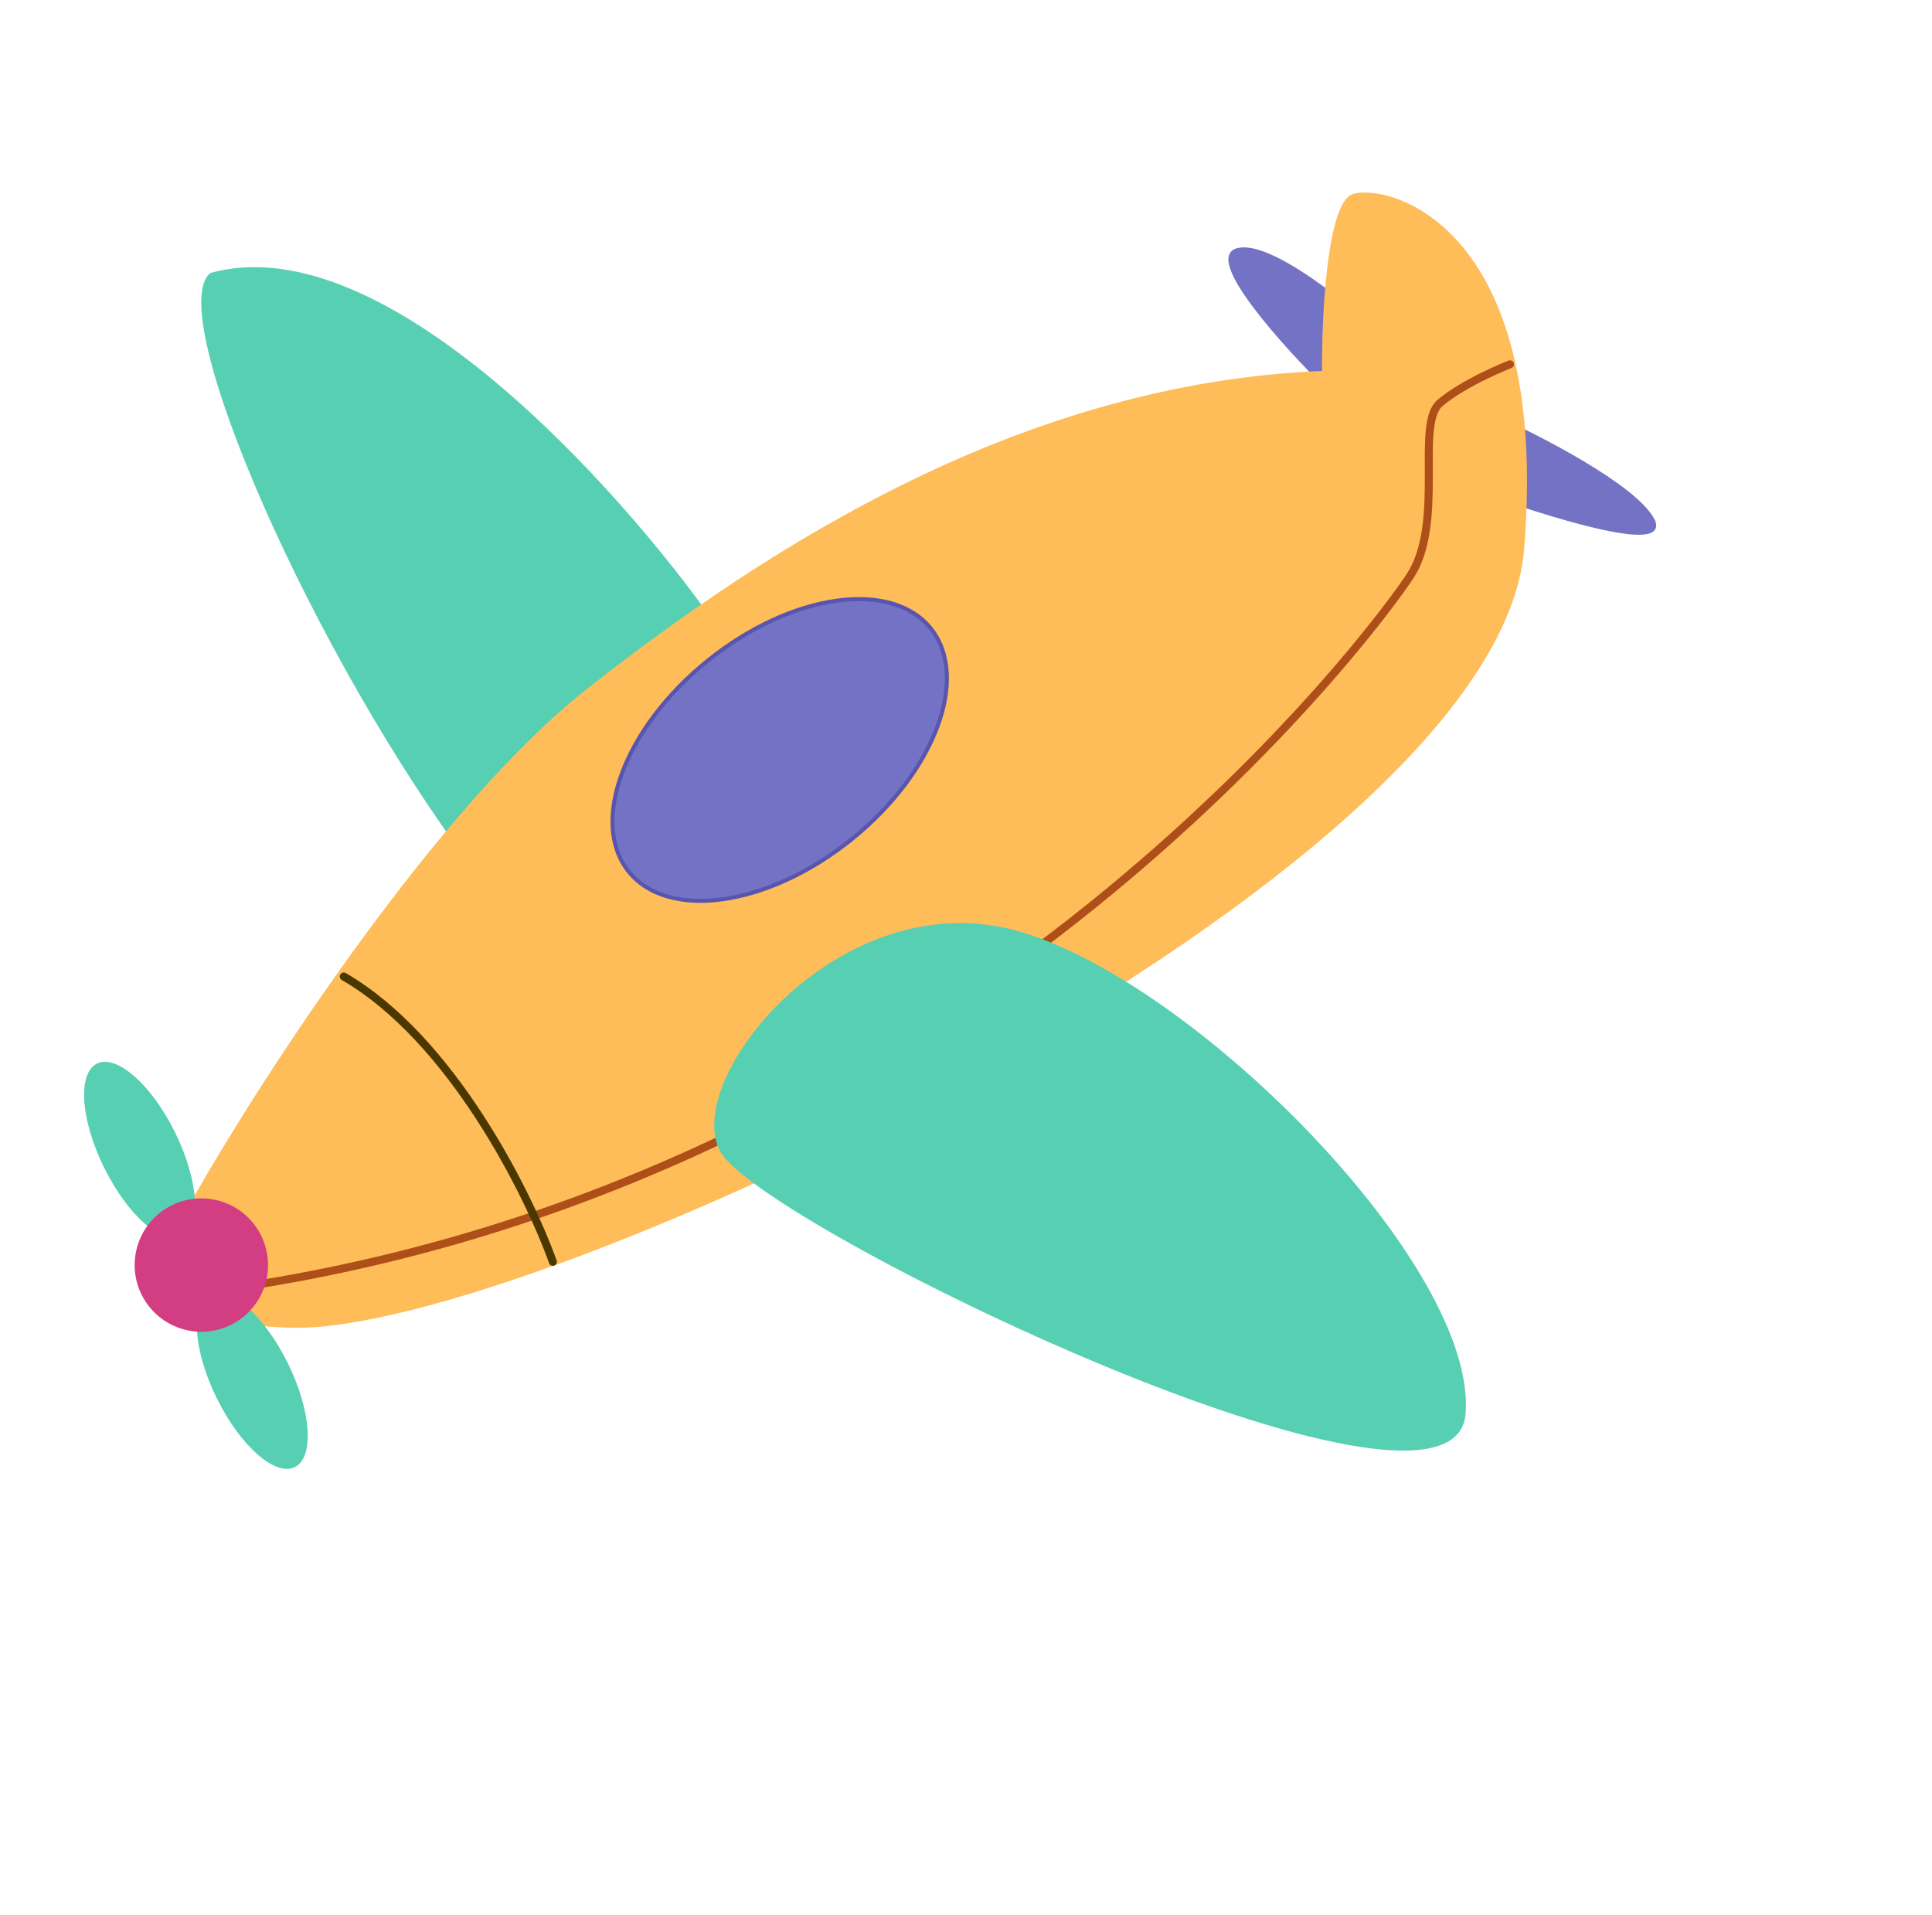 <svg width="231" height="229" viewBox="0 0 231 229" fill="none" xmlns="http://www.w3.org/2000/svg">
<path d="M25.172 32.631C45.974 26.89 74.188 58.382 85.694 74.846C77.262 85.705 59.696 106.798 56.889 104.295C37.503 78.729 19.335 37.194 25.172 32.631Z" fill="#57CFB3"/>
<path d="M197.582 62.15C195.437 58.142 183.944 52.231 178.465 49.776L176.952 58.618C184.722 61.465 199.727 66.158 197.582 62.15Z" fill="#7472C5"/>
<path d="M147.994 29.897C151.8 28.931 161.183 36.537 165.398 40.461L158.818 46.412C153.624 41.31 144.188 30.863 147.994 29.897Z" fill="#7472C5"/>
<path d="M197.582 62.15C195.437 58.142 183.944 52.231 178.465 49.776L176.952 58.618C184.722 61.465 199.727 66.158 197.582 62.15Z" stroke="#7472C5" stroke-width="0.478"/>
<path d="M147.994 29.897C151.8 28.931 161.183 36.537 165.398 40.461L158.818 46.412C153.624 41.31 144.188 30.863 147.994 29.897Z" stroke="#7472C5" stroke-width="0.478"/>
<path d="M161.689 23.228C158.67 24.328 158.02 37.767 158.073 44.349C122.428 45.83 92.358 64.95 70.16 82.385C52.402 96.332 31.615 128.367 23.441 142.641C17.683 147.723 11.903 158.058 34.84 158.75C63.511 159.614 179.024 105.068 182.23 65.675C185.435 26.282 165.464 21.852 161.689 23.228Z" fill="#FEBD59"/>
<path d="M84.616 78.994C79.608 83.032 76.059 87.889 74.362 92.468C72.663 97.053 72.832 101.314 75.177 104.222C77.521 107.13 81.65 108.199 86.49 107.51C91.325 106.823 96.825 104.384 101.832 100.347C106.84 96.31 110.389 91.452 112.086 86.873C113.785 82.288 113.616 78.027 111.271 75.119C108.927 72.211 104.798 71.142 99.957 71.831C95.123 72.518 89.623 74.957 84.616 78.994Z" fill="#7472C5" stroke="#5855AF" stroke-width="0.478"/>
<ellipse cx="4.737" cy="11.514" rx="4.737" ry="11.514" transform="matrix(-0.897 0.442 0.442 0.897 29.325 152.663)" fill="#57CFB3"/>
<ellipse cx="4.737" cy="11.514" rx="4.737" ry="11.514" transform="matrix(-0.897 0.442 0.442 0.897 15.847 125.075)" fill="#57CFB3"/>
<path d="M180.541 43.559C180.541 43.559 175.124 45.665 172.164 48.192C169.203 50.719 172.756 62.45 168.632 68.822C164.507 75.194 117 139.462 31.274 153.502" stroke="#AE4F1A" stroke-width="0.956" stroke-linecap="round"/>
<path d="M175.234 169.049C176.623 151.49 143.1 117.538 121.908 111.382C100.716 105.226 81.523 128.736 86.072 137.604C90.621 146.473 173.846 186.608 175.234 169.049Z" fill="#57CFB3"/>
<path d="M16.215 149.913C15.471 154.253 18.387 158.374 22.728 159.117C27.069 159.861 31.19 156.944 31.933 152.604C32.676 148.263 29.76 144.142 25.419 143.399C21.079 142.656 16.958 145.572 16.215 149.913Z" fill="#D33E82"/>
<path d="M66.105 150.871C63.137 142.61 53.982 124.223 41.103 116.76" stroke="#4B3700" stroke-width="0.956" stroke-linecap="round"/>
</svg>
